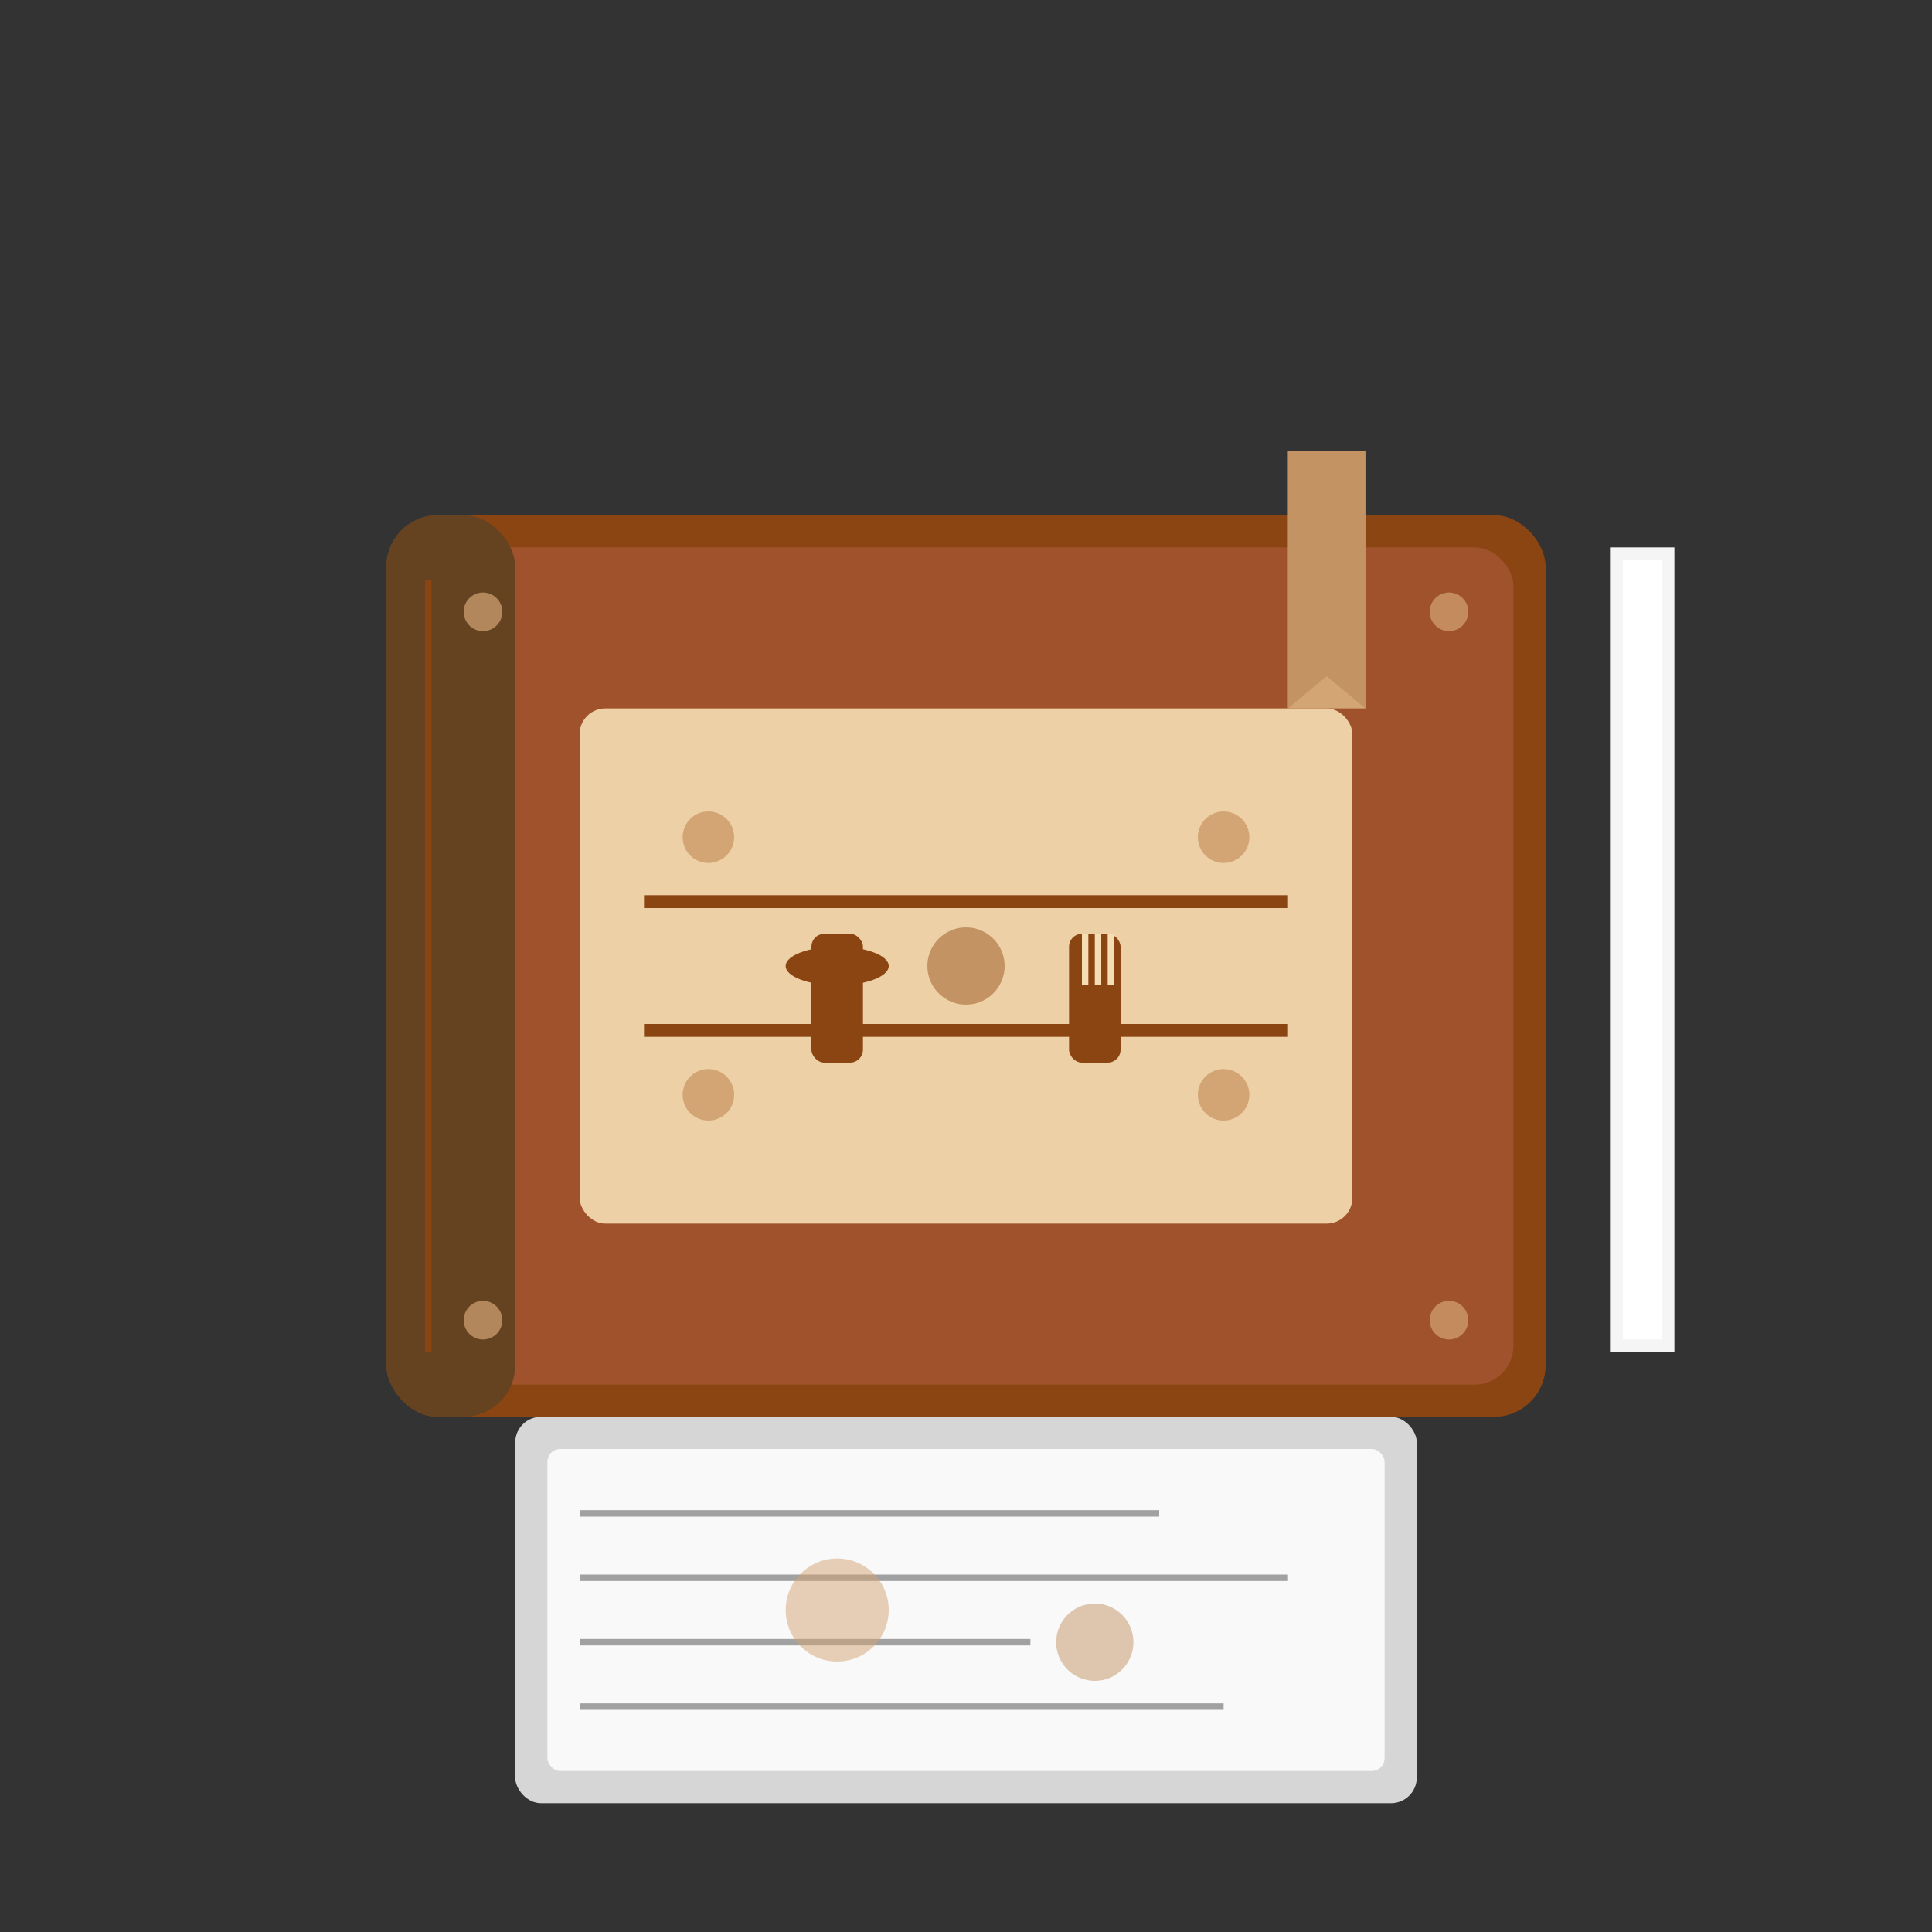 <svg width="300" height="300" viewBox="0 0 300 300" fill="none" xmlns="http://www.w3.org/2000/svg">
  <rect x="0" y="0" width="300" height="300" fill="#333333" stroke="none"/>
  <!-- Book cover -->
  <rect x="60" y="80" width="180" height="140" rx="8" fill="#8B4513"/>
  <rect x="65" y="85" width="170" height="130" rx="6" fill="#A0522D"/>
  
  <!-- Book spine -->
  <rect x="60" y="80" width="20" height="140" rx="8" fill="#654321"/>
  
  <!-- Book pages -->
  <rect x="250" y="85" width="10" height="125" fill="#F5F5F5"/>
  <rect x="252" y="87" width="6" height="121" fill="#FFFFFF"/>
  
  <!-- Cover title area -->
  <rect x="90" y="110" width="120" height="80" rx="4" fill="#F5DEB3" opacity="0.9"/>
  
  <!-- Traditional Czech pattern on cover -->
  <circle cx="110" cy="130" r="4" fill="#d4a574"/>
  <circle cx="190" cy="130" r="4" fill="#d4a574"/>
  <circle cx="110" cy="170" r="4" fill="#d4a574"/>
  <circle cx="190" cy="170" r="4" fill="#d4a574"/>
  <circle cx="150" cy="150" r="6" fill="#c49363"/>
  
  <!-- Decorative lines on cover -->
  <line x1="100" y1="140" x2="200" y2="140" stroke="#8B4513" stroke-width="2"/>
  <line x1="100" y1="160" x2="200" y2="160" stroke="#8B4513" stroke-width="2"/>
  
  <!-- Recipe symbols -->
  <!-- Spoon -->
  <ellipse cx="130" cy="150" rx="8" ry="3" fill="#8B4513"/>
  <rect x="126" y="145" width="8" height="20" rx="2" fill="#8B4513"/>
  
  <!-- Fork -->
  <rect x="166" y="145" width="8" height="20" rx="2" fill="#8B4513"/>
  <rect x="168" y="145" width="1" height="8" fill="#F5DEB3"/>
  <rect x="170" y="145" width="1" height="8" fill="#F5DEB3"/>
  <rect x="172" y="145" width="1" height="8" fill="#F5DEB3"/>
  
  <!-- Open pages visible -->
  <rect x="80" y="220" width="140" height="60" rx="4" fill="#FFFFFF" opacity="0.8"/>
  <rect x="85" y="225" width="130" height="50" rx="2" fill="#F9F9F9"/>
  
  <!-- Text lines on pages -->
  <line x1="90" y1="235" x2="180" y2="235" stroke="#666" stroke-width="1" opacity="0.6"/>
  <line x1="90" y1="245" x2="200" y2="245" stroke="#666" stroke-width="1" opacity="0.6"/>
  <line x1="90" y1="255" x2="160" y2="255" stroke="#666" stroke-width="1" opacity="0.6"/>
  <line x1="90" y1="265" x2="190" y2="265" stroke="#666" stroke-width="1" opacity="0.6"/>
  
  <!-- Recipe illustration on page -->
  <circle cx="130" cy="250" r="8" fill="#d4a574" opacity="0.5"/>
  <circle cx="170" cy="255" r="6" fill="#c49363" opacity="0.5"/>
  
  <!-- Bookmark -->
  <rect x="200" y="70" width="12" height="40" fill="#d4a574"/>
  <path d="M200 110 L206 105 L212 110 L212 70 L200 70 Z" fill="#c49363"/>
  
  <!-- Book binding details -->
  <rect x="62" y="90" width="2" height="120" fill="#654321"/>
  <rect x="66" y="90" width="1" height="120" fill="#8B4513"/>
  
  <!-- Corner decorations -->
  <circle cx="75" cy="95" r="3" fill="#d4a574" opacity="0.7"/>
  <circle cx="225" cy="95" r="3" fill="#d4a574" opacity="0.7"/>
  <circle cx="75" cy="205" r="3" fill="#d4a574" opacity="0.7"/>
  <circle cx="225" cy="205" r="3" fill="#d4a574" opacity="0.7"/>
</svg>
